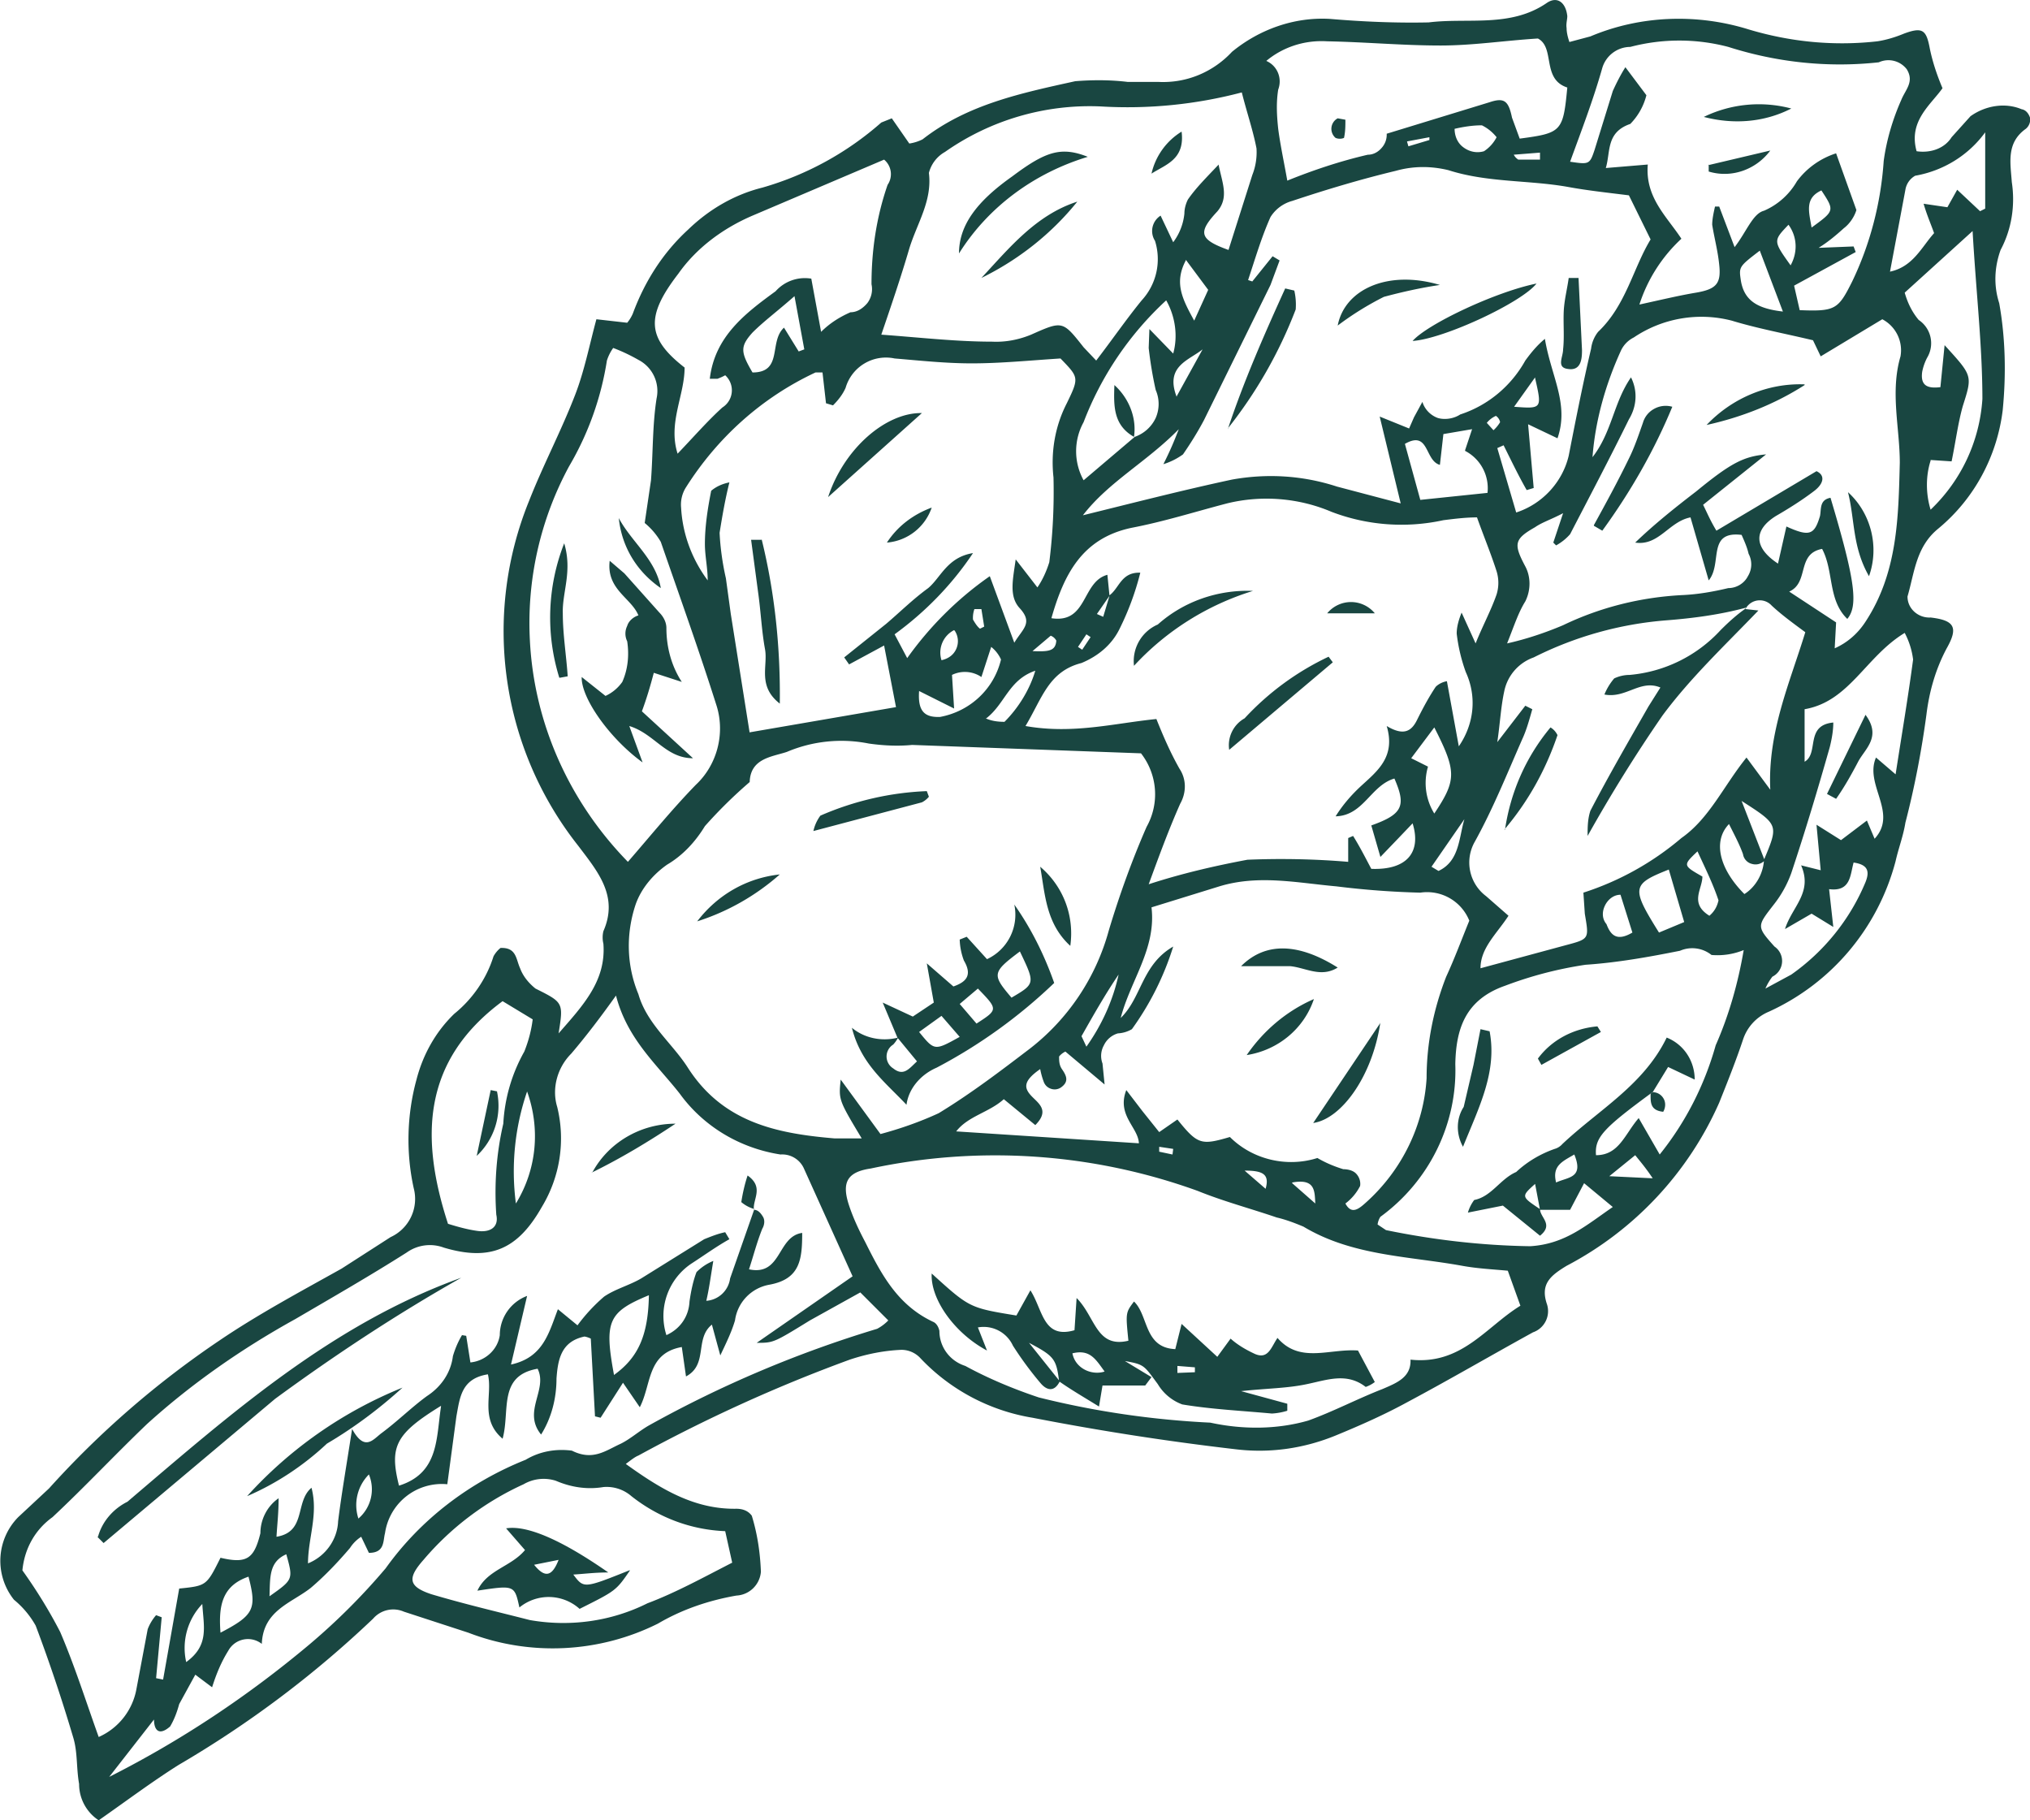 <svg xmlns="http://www.w3.org/2000/svg" width="29" height="26" viewBox="0 0 29 26"><g fill="#194641" fill-rule="nonzero"><path d="M8.94 20.91c.5.36.98.65 1.58.64.09 0 .17.03.22.1.08.26.12.53.13.8a.37.37 0 0 1-.35.34c-.4.07-.78.2-1.12.4-.84.42-1.83.47-2.71.13l-.92-.3a.38.38 0 0 0-.44.1c-.84.8-1.77 1.5-2.78 2.09-.38.24-.74.51-1.14.79a.62.62 0 0 1-.28-.52c-.04-.22-.02-.44-.08-.65-.16-.54-.34-1.08-.54-1.61a1.3 1.3 0 0 0-.31-.37.89.89 0 0 1 .06-1.18l.44-.41c.72-.8 1.54-1.51 2.43-2.11.56-.38 1.16-.7 1.75-1.03l.7-.45a.6.6 0 0 0 .33-.7c-.11-.5-.1-1.04.04-1.55.09-.35.27-.68.54-.94.26-.21.46-.5.56-.82a.4.4 0 0 1 .1-.12c.23-.01.22.16.28.29.04.11.12.21.22.29.4.2.4.2.33.64.35-.4.68-.75.64-1.28a.38.38 0 0 1 0-.18c.22-.5-.08-.85-.36-1.22a4.94 4.94 0 0 1-.7-4.93c.2-.51.46-1 .66-1.52.13-.34.2-.7.3-1.07l.44.05a.54.54 0 0 0 .08-.13c.17-.46.43-.87.79-1.2.3-.29.66-.5 1.06-.6a4.4 4.4 0 0 0 1.7-.93l.15-.06.25.36a.62.62 0 0 0 .19-.06c.64-.5 1.41-.66 2.18-.83.25-.02.5-.02.75.01h.44c.4.02.78-.14 1.05-.43.39-.32.89-.5 1.4-.47.47.04.94.06 1.41.05.56-.07 1.17.08 1.69-.28.15-.1.27 0 .29.19 0 .05-.02.11-.01.17 0 .07.02.14.04.2l.3-.08c.71-.3 1.52-.33 2.26-.1.6.18 1.22.24 1.84.17.13-.02.26-.06.38-.11.27-.1.32-.05.37.22.04.19.1.37.18.56-.17.24-.49.47-.37.9.2.03.4-.04.5-.2l.27-.3c.21-.15.49-.2.73-.1.06.01.1.06.12.12a.17.17 0 0 1-.06.16c-.28.2-.22.48-.2.76.05.33 0 .67-.16.97-.09.25-.1.51-.02.76.09.5.1 1.02.05 1.53-.08.65-.4 1.26-.92 1.69-.32.26-.34.63-.44.97 0 .18.16.31.33.3.34.04.4.14.23.44-.16.3-.25.62-.29.95-.07.52-.17 1.04-.3 1.54-.03.19-.1.37-.14.55-.25.95-.91 1.74-1.81 2.15a.65.65 0 0 0-.37.4c-.1.3-.22.6-.34.9a4.84 4.84 0 0 1-2.18 2.33c-.23.14-.38.26-.28.55a.32.32 0 0 1-.2.4c-.6.33-1.2.68-1.8 1-.33.18-.67.33-1.01.47-.46.19-.95.26-1.44.2a38.3 38.3 0 0 1-2.9-.45c-.61-.1-1.18-.4-1.61-.86a.37.37 0 0 0-.26-.11c-.25.01-.5.06-.74.14-1.04.38-2.05.84-3.02 1.37-.05.02-.1.06-.18.12Zm16.27-8.62a.18.18 0 0 1-.18.05.17.17 0 0 1-.13-.14c-.05-.14-.12-.27-.2-.43-.24.25-.13.65.22 1 .16-.1.27-.29.28-.49.21-.5.21-.5-.32-.84l.33.85Zm-9-6.05a.52.52 0 0 0 .3-.27.5.5 0 0 0 0-.4 5.6 5.6 0 0 1-.1-.6l.01-.27.34.35c.07-.25.03-.53-.1-.76a4.6 4.6 0 0 0-1.18 1.74.86.86 0 0 0 0 .83l.73-.62ZM22 17.28l-.07-.37c-.2.18-.2.18.07.36 0 .12.2.22 0 .38l-.53-.43-.5.1a.56.56 0 0 1 .09-.18c.25-.05.37-.3.6-.4.16-.15.35-.26.55-.33a.23.23 0 0 0 .11-.07c.52-.49 1.16-.84 1.49-1.52.25.1.4.34.4.6l-.38-.18-.22.36-.03.02c-.68.5-.8.63-.78.88.33 0 .41-.3.61-.53l.3.52c.37-.46.64-.99.8-1.56.19-.43.32-.89.4-1.36a.99.99 0 0 1-.46.07.44.44 0 0 0-.45-.06c-.45.09-.9.17-1.35.2-.4.06-.78.16-1.15.3-.57.2-.7.62-.71 1.12.03.85-.37 1.67-1.07 2.18a.26.26 0 0 0-.04.11l.12.08c.68.14 1.37.22 2.06.23.5-.03.8-.3 1.18-.56l-.41-.34-.2.38H22Zm2.94-8.6c-.37.1-.75.15-1.13.18a5.1 5.1 0 0 0-1.9.53.65.65 0 0 0-.42.48c-.05.23-.06.46-.1.73l.4-.52.1.05c-.04.14-.08.29-.14.42-.22.5-.42 1-.68 1.47a.6.6 0 0 0 .16.78l.32.28c-.17.26-.4.46-.4.75l1.22-.33c.34-.09.33-.09.27-.45l-.02-.3a4.1 4.1 0 0 0 1.4-.78c.4-.28.6-.74.93-1.15l.34.46c-.04-.82.28-1.53.5-2.25-.19-.14-.34-.25-.48-.38a.23.23 0 0 0-.37.04Zm-9.1-.17c.15-.1.17-.34.45-.33-.07.28-.17.55-.3.81-.11.22-.3.38-.54.48-.47.12-.56.5-.8.9.68.12 1.27-.04 1.87-.1.1.25.2.48.33.71.1.15.1.34.01.5-.16.36-.3.74-.45 1.15.46-.15.93-.26 1.41-.35.48-.02.97-.01 1.44.03v-.34l.07-.03c.1.16.18.32.26.47.5.02.72-.23.59-.65l-.21.22-.25.26-.13-.45c.45-.16.5-.28.33-.67-.34.1-.44.53-.84.54.1-.16.22-.3.36-.43.24-.22.5-.42.37-.86.25.15.36.07.44-.1.08-.16.16-.31.26-.46.04-.04.1-.07.16-.08l.17.93c.22-.32.26-.71.1-1.06a2.43 2.43 0 0 1-.13-.55c0-.1.03-.2.07-.3l.2.44c.1-.25.22-.47.3-.7a.56.56 0 0 0 0-.33c-.08-.25-.18-.49-.28-.77-.16 0-.32.02-.48.04a2.8 2.8 0 0 1-1.6-.12c-.47-.2-1-.24-1.49-.12-.46.12-.9.26-1.37.35-.7.15-.96.66-1.14 1.29.52.08.43-.52.8-.62l.03.3-.18.26.09.04.09-.3Zm-5.07 8.77c.06 0 .1.05.13.1s.02.12-.01.17c-.08.2-.13.4-.19.58.47.1.4-.47.76-.52 0 .38-.03.66-.47.74a.6.6 0 0 0-.49.51c-.05.17-.13.33-.21.5l-.12-.44c-.25.2-.05.57-.37.74l-.06-.42c-.5.09-.43.53-.6.86l-.24-.35-.32.5-.08-.02-.06-1.11a.33.33 0 0 0-.09-.03c-.33.07-.38.32-.4.6 0 .28-.07.56-.22.8-.27-.33.1-.64-.05-.94-.57.1-.39.6-.5 1-.33-.28-.14-.63-.21-.92-.38.06-.4.33-.45.6l-.13.97a.82.82 0 0 0-.89.7c-.03.11 0 .28-.23.28l-.11-.23a.53.53 0 0 0-.16.16c-.17.2-.36.4-.56.57-.28.22-.68.32-.7.8a.32.32 0 0 0-.48.1c-.1.16-.17.33-.23.52l-.24-.18-.23.42c-.03.11-.07.22-.13.32-.16.14-.23.05-.23-.1l-.64.82c1.03-.52 1.99-1.16 2.87-1.9.39-.33.75-.69 1.08-1.08.5-.7 1.2-1.23 2-1.55.2-.12.43-.16.66-.13.3.15.48 0 .7-.1.14-.07.26-.18.4-.26a16.48 16.48 0 0 1 3.26-1.38.64.64 0 0 0 .16-.12l-.4-.4-.72.4c-.52.32-.52.32-.76.32l1.37-.95-.7-1.55a.34.34 0 0 0-.33-.19c-.58-.09-1.1-.4-1.44-.87-.33-.42-.75-.78-.91-1.4-.2.28-.41.56-.64.83-.2.2-.28.5-.2.76.12.49.04 1-.22 1.43-.34.6-.73.78-1.4.58a.57.57 0 0 0-.53.07c-.52.33-1.06.64-1.59.95-.76.42-1.48.92-2.12 1.5-.46.44-.89.9-1.35 1.33-.25.18-.4.45-.43.76.2.28.38.57.54.88.21.49.37 1 .55 1.5a.93.93 0 0 0 .54-.69l.16-.85a.67.67 0 0 1 .12-.2l.08.03-.08.87.1.02.23-1.3c.39-.04.39-.04.59-.44.38.09.48.01.57-.35 0-.2.1-.39.26-.5 0 .22-.02.37-.03.55.43-.07.26-.5.5-.7.1.38-.05.72-.05 1.08.25-.1.42-.34.43-.6.05-.4.12-.8.2-1.32.18.33.3.15.42.06.23-.17.43-.37.65-.53.2-.13.34-.33.37-.57.03-.1.07-.2.13-.3l.06.01.06.38c.21-.02.39-.18.42-.39a.6.6 0 0 1 .39-.56l-.23.98c.46-.1.54-.45.67-.79l.28.23c.11-.15.24-.29.38-.41.16-.11.36-.16.53-.26l.9-.56c.1-.04.2-.08.3-.1l.06.1c-.18.1-.36.23-.53.34a.9.9 0 0 0-.37 1.03c.2-.09.32-.27.33-.48.02-.14.05-.29.1-.42a.72.72 0 0 1 .24-.16c-.04.24-.06.4-.1.57a.37.37 0 0 0 .34-.32l.35-1-.01.02Zm1.8-1.08c.3-.08.58-.18.84-.3.46-.28.88-.6 1.3-.92a3.2 3.2 0 0 0 1.13-1.69c.15-.5.33-1 .54-1.48a.95.95 0 0 0-.08-1.05l-3.27-.12c-.2.02-.41.01-.62-.02a2 2 0 0 0-1.17.12c-.21.07-.52.09-.53.43a6.7 6.7 0 0 0-.64.63c-.14.23-.32.42-.54.55-.2.14-.37.34-.45.57-.14.42-.13.87.04 1.28.12.42.48.7.7 1.04.5.79 1.27.95 2.1 1.02h.39c-.33-.55-.33-.55-.3-.84l.57.78Zm8.97 1.95c-.21-.02-.43-.03-.65-.07-.77-.14-1.57-.14-2.27-.56-.12-.05-.25-.1-.38-.13-.38-.13-.76-.23-1.13-.38a8.5 8.5 0 0 0-4.67-.32c-.34.05-.42.2-.31.53.06.18.14.35.23.52.23.46.46.9.97 1.14.05.02.08.08.09.13 0 .23.15.43.37.5.33.18.69.33 1.05.45.8.2 1.62.32 2.45.36.46.1.95.1 1.4-.03.36-.13.7-.31 1.06-.45.21-.09.41-.17.4-.42.73.08 1.08-.47 1.57-.77l-.18-.5ZM18.18 3.66l.1.06-.13.35L17.2 6c-.09.17-.19.33-.3.49a.96.96 0 0 1-.28.14c.1-.2.15-.32.22-.5-.46.47-1 .75-1.37 1.23.73-.18 1.43-.36 2.13-.51.5-.09 1.01-.06 1.5.1l.91.24-.3-1.24.42.17.07-.16.12-.22c.03.1.11.19.22.23.1.03.23.01.32-.05.4-.13.73-.41.93-.77.08-.11.17-.22.28-.31.09.54.35.93.18 1.42l-.42-.2.08.91-.1.03c-.12-.21-.22-.42-.33-.64l-.09.04.27.92c.37-.12.66-.43.75-.81.1-.51.2-1.02.32-1.53a.48.48 0 0 1 .1-.24c.4-.38.5-.91.75-1.32l-.31-.63c-.32-.04-.6-.07-.87-.12-.56-.1-1.15-.06-1.71-.24-.25-.06-.5-.06-.75.01-.5.12-1 .27-1.48.43a.53.53 0 0 0-.31.23c-.13.29-.22.6-.32.9l.06.02.29-.36Zm-7.47 6.8 2.09-.36-.17-.88-.5.27-.07-.1.6-.48c.2-.17.38-.35.6-.51.18-.15.27-.44.64-.5-.3.45-.68.84-1.12 1.16l.18.34c.32-.45.72-.85 1.18-1.17l.35.95c.12-.2.27-.28.08-.49-.16-.17-.1-.41-.06-.7l.31.4c.07-.1.13-.23.17-.36.05-.4.07-.8.06-1.21-.04-.36.02-.73.19-1.06.18-.37.17-.37-.09-.64-.46.03-.86.07-1.27.07-.37 0-.74-.04-1.1-.07a.6.6 0 0 0-.7.42c-.04.09-.1.17-.18.25l-.1-.03-.05-.44h-.1c-.77.36-1.4.93-1.85 1.64a.46.46 0 0 0-.07.29c.02.37.15.73.38 1.04 0-.18-.04-.35-.04-.52 0-.25.04-.51.09-.76.07-.06.16-.1.26-.12-.06.24-.1.47-.14.72.01.21.04.43.09.65l.07.51.27 1.7Zm5.74 2.5c.07.59-.3 1.04-.44 1.58.3-.29.3-.76.75-1.02-.13.42-.33.82-.59 1.18a.44.44 0 0 1-.2.06.32.32 0 0 0-.2.17.31.31 0 0 0-.02.26l.03.3-.56-.47a.26.26 0 0 0-.09.07c0 .06 0 .12.04.18.07.1.1.18-.01.26a.16.16 0 0 1-.15.02.16.16 0 0 1-.1-.1 1.07 1.07 0 0 1-.05-.18c-.26.18-.23.28-.11.4.1.1.24.2.04.4l-.45-.37c-.21.19-.51.24-.68.46l2.61.17c-.01-.23-.32-.4-.18-.76l.23.3.24.3.26-.18c.29.36.34.37.75.25.32.32.81.44 1.25.3.12.07.24.12.37.16.07 0 .14.02.18.06.05.05.07.12.06.18a.72.72 0 0 1-.21.25c.09.17.2.07.3-.02.51-.46.82-1.1.86-1.77 0-.5.1-.99.28-1.45.12-.26.22-.53.33-.8a.65.65 0 0 0-.7-.4c-.4-.01-.8-.04-1.2-.09-.56-.05-1.11-.17-1.67 0l-.97.3Zm10.44-8.4-.88.53-.11-.23c-.42-.1-.8-.17-1.16-.28a1.73 1.73 0 0 0-1.4.24.4.4 0 0 0-.18.18c-.22.48-.37 1-.41 1.53.28-.36.3-.78.55-1.14.1.2.08.42-.03.6-.27.55-.56 1.1-.84 1.64a.73.73 0 0 1-.2.16l-.04-.04.14-.42c-.17.09-.3.13-.4.2-.3.17-.31.24-.14.56.08.15.08.34 0 .5-.1.16-.16.35-.26.6.27-.06.54-.15.8-.26.54-.26 1.12-.4 1.7-.43.23-.01.45-.05.66-.1.12 0 .23-.07.28-.17a.32.32 0 0 0 .01-.32c-.02-.09-.06-.18-.1-.27-.5-.06-.27.41-.47.65l-.26-.9c-.31.06-.45.41-.79.36.27-.26.57-.5.87-.73.5-.41.68-.5 1-.53l-.9.72c.06.12.1.22.19.37l1.43-.85c.13.06.1.18-.03.28-.17.13-.36.25-.55.36-.32.2-.32.45.03.68l.12-.53c.33.15.4.12.48-.15.02-.1-.01-.23.15-.26.35 1.17.4 1.54.24 1.73-.28-.27-.19-.68-.36-1-.37.07-.18.48-.47.61l.67.44-.02.37c.18-.08.33-.21.44-.38.46-.7.47-1.49.49-2.27 0-.5-.14-1.01.01-1.52a.5.5 0 0 0-.26-.53Zm-9.48-2.2c.05.25.15.46-.02.66-.28.3-.26.4.16.55l.34-1.07a.88.88 0 0 0 .06-.38c-.05-.26-.14-.52-.21-.8a6.4 6.4 0 0 1-2.02.2 3.6 3.6 0 0 0-2.22.65.48.48 0 0 0-.23.3c.05.4-.17.72-.28 1.08-.12.41-.26.82-.4 1.23.55.04 1.07.1 1.58.1.2.01.39-.03.56-.1.45-.2.45-.2.75.18l.18.19c.23-.3.43-.59.65-.86a.87.87 0 0 0 .19-.85.26.26 0 0 1 .08-.36l.18.38a.82.82 0 0 0 .16-.41c0-.07.02-.14.05-.2.11-.16.25-.3.44-.5ZM8.76 4.97a.64.64 0 0 0-.09.18 4.28 4.28 0 0 1-.54 1.51 4.7 4.7 0 0 0-.56 2.49c.06 1.18.56 2.3 1.4 3.16.33-.38.63-.75.97-1.1.3-.28.42-.72.3-1.12-.25-.79-.53-1.57-.8-2.35a1 1 0 0 0-.23-.27l.09-.61c.03-.4.02-.79.08-1.17a.5.5 0 0 0-.26-.55 2.49 2.49 0 0 0-.36-.17Zm14.66-.62c.32-.07.57-.13.81-.17.29-.05.36-.13.33-.4-.02-.2-.07-.38-.1-.57 0-.08.02-.17.04-.26h.06l.22.58c.17-.22.26-.48.42-.52a1 1 0 0 0 .47-.42c.14-.19.34-.33.56-.4l.29.81c-.03.1-.1.2-.18.26-.11.1-.23.2-.36.28l.5-.02.03.08-.88.48.08.35c.51.02.55-.01.75-.41.26-.54.41-1.13.45-1.72.04-.3.13-.6.25-.87.06-.15.19-.26.08-.44a.33.33 0 0 0-.4-.1c-.73.08-1.46 0-2.15-.22a2.75 2.75 0 0 0-1.4 0 .42.42 0 0 0-.4.3c-.13.46-.3.9-.46 1.34.27.04.28.04.35-.17l.26-.84c.05-.11.11-.23.18-.34l.3.4a.9.9 0 0 1-.23.41c-.35.12-.28.4-.35.63l.6-.05c-.04.47.27.74.48 1.06a2.2 2.2 0 0 0-.6.94ZM12.63 2.28l-1.88.8c-.42.18-.8.46-1.06.83-.47.61-.45.92.09 1.34 0 .4-.24.79-.1 1.23.23-.24.43-.47.64-.66a.29.29 0 0 0 .04-.46.74.74 0 0 1-.11.05h-.11c.07-.6.5-.93.94-1.25a.56.56 0 0 1 .51-.18l.14.76c.12-.12.26-.21.42-.28.1 0 .18-.06.24-.13a.33.33 0 0 0 .06-.27c0-.48.07-.96.23-1.42a.27.27 0 0 0-.05-.36Zm5.76.3c.37-.15.76-.28 1.15-.37.08 0 .15-.04.2-.1a.28.28 0 0 0 .07-.2l1.47-.45c.21-.07.27-.02.32.22l.11.3c.6-.08.62-.1.68-.73-.37-.12-.17-.57-.42-.7-.48.03-.93.1-1.39.1-.54 0-1.08-.05-1.62-.06-.32-.02-.63.08-.87.28.16.07.23.25.17.41-.03.19-.02.37 0 .56.03.23.08.46.13.74Zm-8.03 19.29c-.5-.02-.96-.2-1.34-.5a.54.54 0 0 0-.4-.13c-.24.04-.47 0-.68-.09a.57.57 0 0 0-.46.05c-.55.25-1.04.62-1.43 1.08-.23.26-.22.38.11.49.47.14.94.25 1.41.37.57.1 1.16.02 1.68-.24.4-.15.8-.37 1.21-.58l-.1-.45Zm15.77-9.17.06.54-.31-.19-.38.22c.1-.32.4-.52.23-.91l.28.07-.06-.65.35.22.37-.28.11.26c.34-.37-.15-.77.02-1.16l.28.24c.09-.58.18-1.11.25-1.64a1.1 1.1 0 0 0-.12-.38c-.56.34-.79.98-1.43 1.09v.75c.21-.12 0-.52.41-.56 0 .11-.02.23-.05.35-.17.6-.35 1.2-.55 1.8a1.6 1.6 0 0 1-.25.45c-.24.31-.25.31.01.6a.25.25 0 0 1-.03.43.78.78 0 0 0-.1.17l.37-.2c.47-.33.84-.79 1.06-1.32.06-.15.04-.25-.17-.28-.05.18-.04.42-.35.38ZM6.4 17.48c.13.04.27.08.41.1.19.03.32-.05.28-.23-.03-.43 0-.87.1-1.3.02-.36.12-.71.3-1.03.06-.15.1-.3.12-.46l-.43-.26c-1.15.85-1.18 1.95-.78 3.18Zm21.18-10.9c-.07.22-.07.47 0 .7.44-.42.7-.98.74-1.58 0-.76-.09-1.52-.14-2.4l-.97.88c.04.14.1.27.2.39a.4.4 0 0 1 .12.54.75.75 0 0 0-.07.2c-.03.21.09.24.26.22l.06-.6c.4.44.4.43.26.87-.07.25-.1.5-.16.79l-.3-.02Zm.7-3.56.08-.04V1.89c-.24.33-.6.55-1 .62a.28.28 0 0 0-.14.2L27 3.88c.33-.07.45-.35.63-.55-.05-.14-.1-.25-.15-.42l.34.05.14-.25.33.31Zm-7.35 3.41.1-.3-.41.07-.05.44c-.22-.06-.15-.5-.5-.3l.22.8.96-.1a.6.6 0 0 0-.32-.6ZM11.2 4.68l.21.34.08-.03-.14-.76c-.25.22-.44.36-.6.52-.18.2-.17.28 0 .57.44 0 .23-.44.45-.64Zm-4.9 15.4c-.65.4-.74.58-.6 1.14.57-.18.53-.67.6-1.13Zm7.86-10.84-.14.43a.42.42 0 0 0-.42-.03l.03.48-.5-.25c-.02.28.07.38.3.37.43-.08.77-.4.87-.82a.48.48 0 0 0-.14-.18Zm-5.39 10.4c.35-.25.49-.57.5-1.14-.58.24-.64.37-.5 1.13Zm14.93-6.32.36-.15-.22-.75c-.53.21-.54.26-.14.9Zm-3.21-1.7c.32-.48.32-.6 0-1.23l-.33.44.24.12a.83.83 0 0 0 .09.67ZM7.53 15.59a3.52 3.52 0 0 0-.16 1.6c.3-.49.35-1.07.16-1.6ZM25.47 4.45l-.33-.87c-.3.23-.3.23-.27.43.05.3.26.4.6.44ZM3.15 23.32c.48-.25.52-.34.4-.8-.38.13-.43.42-.4.8ZM20.78 1.84c0 .1.04.2.12.26.09.07.2.09.3.06a.53.53 0 0 0 .18-.2.62.62 0 0 0-.21-.17c-.13 0-.26.02-.39.05Zm-6.7 8.42c.09.04.18.05.27.05.2-.2.36-.46.44-.73-.38.13-.43.47-.7.68Zm10.24 2.26c0 .18-.19.38.1.56.07-.06.11-.13.13-.22-.08-.24-.19-.46-.3-.7-.21.2-.21.2.07.36Zm-7.38-8.8c-.17.32-.05.55.12.86l.2-.44-.32-.43Zm6.21 9.06c-.1 0-.18.07-.22.15-.05.1-.04.2.02.27.06.16.15.25.37.12l-.17-.54ZM2.66 23.74c.33-.24.25-.5.23-.83a.91.91 0 0 0-.23.83Zm12.86-8.79c.22-.31.38-.66.46-1.03-.19.28-.36.58-.53.88l.07.15ZM3.85 22.8c.34-.24.34-.24.24-.6-.25.11-.23.33-.24.6Zm16.6-10.42.1.06c.3-.14.29-.47.37-.74l-.47.68Zm5.1-9.17c-.22.23-.22.23.03.58.1-.18.1-.4-.03-.58Zm.33.04c.33-.24.33-.24.14-.53-.24.11-.18.3-.14.53Zm-2.89 13.55.62.03c-.1-.15-.17-.23-.25-.33l-.37.3ZM5.27 21.06a.62.62 0 0 0-.15.63.55.55 0 0 0 .15-.63Zm11.54-15.4.37-.67c-.2.16-.54.24-.37.68Zm5.68 10.83c-.17.1-.32.16-.26.4.17-.08.4-.06.26-.4Zm-.56-11.1-.3.42c.4.03.4.03.3-.41ZM13.63 9a.36.36 0 0 0-.18.43c.09-.02.17-.07.21-.16a.27.27 0 0 0-.02-.26Zm4.83 7.9.33.29c-.01-.18 0-.36-.33-.3Zm-3.71-7.6c.23.01.33 0 .34-.15a.15.15 0 0 0-.08-.07l-.26.22Zm6.87-7.1c.02.04.04.06.07.08H22v-.1l-.38.03Zm-3.54 14.78c.06-.21-.04-.26-.3-.26l.3.26ZM14.02 8.7h-.1a.37.37 0 0 0-.02.15c.03.05.06.1.1.13l.06-.03-.04-.25Zm6.08-6.68.02.07.3-.09v-.04l-.32.06Zm1.23 4.13a.5.5 0 0 0 .1-.12.14.14 0 0 0-.06-.09.35.35 0 0 0-.13.1l.1.11ZM15.58 9.1l-.06-.04-.12.18.06.04.12-.18Zm1.17 7.39.01-.08-.2-.03v.07l.19.04Z"></path><path d="M1.4 21.95c.06-.22.22-.4.42-.5 1.47-1.25 2.91-2.53 4.77-3.2-.92.52-1.8 1.1-2.66 1.73l-2.45 2.06-.09-.09ZM3.53 21.37a6.05 6.05 0 0 1 2.22-1.55c-.33.3-.69.57-1.08.8-.33.31-.72.57-1.14.75ZM8.46 16.75c.23-.43.69-.7 1.19-.7-.39.26-.79.5-1.2.7ZM10.78 17.27a.49.49 0 0 1-.19-.1c.02-.13.05-.26.09-.38.24.17.07.34.09.49v-.01ZM12.82 14.82l-.21-.5.43.2.3-.2-.1-.56.38.33c.17-.06.28-.15.15-.37a.93.93 0 0 1-.06-.3l.1-.04.29.32a.7.7 0 0 0 .39-.78c.24.34.43.72.57 1.12-.5.48-1.07.89-1.68 1.21-.23.1-.4.3-.43.53-.3-.32-.65-.58-.78-1.1.18.15.43.2.66.14a.45.45 0 0 1-.07.1.2.2 0 0 0 0 .34c.15.12.23 0 .34-.1l-.28-.34Zm1.75-1.23c-.4.3-.4.33-.12.66.34-.2.34-.2.12-.66Zm-.62 1.03c.31-.2.31-.2.02-.5l-.26.22.24.28Zm-.24.19-.26-.3-.32.23c.22.27.22.27.58.07ZM13.27 11.38a.31.31 0 0 1-.1.08l-1.55.41a.57.57 0 0 1 .1-.22c.48-.21 1-.33 1.52-.35l.03.08ZM14.86 12.38c.33.28.49.7.43 1.13-.35-.32-.36-.74-.43-1.13ZM11.14 12.49c-.34.3-.74.53-1.18.67.29-.38.71-.62 1.18-.67ZM16.2 9.51a.57.57 0 0 1 .34-.59c.37-.33.86-.5 1.36-.48-.65.2-1.24.57-1.7 1.07ZM19.04 9.46l-1.48 1.25a.44.44 0 0 1 .22-.45 3.9 3.9 0 0 1 1.2-.88l.06.08ZM19.64 8.76h-.68a.44.44 0 0 1 .68 0ZM15.14 19.73c-.08.16-.19.13-.28.02a4.88 4.88 0 0 1-.39-.53.46.46 0 0 0-.5-.26l.13.33c-.47-.25-.81-.74-.79-1.1.54.49.54.49 1.21.6l.2-.36c.18.28.18.7.63.57l.03-.46c.27.27.28.72.74.61-.04-.4-.04-.4.08-.56.21.2.14.66.59.68l.09-.36.51.47.19-.26c.1.09.22.16.35.22.19.08.23-.1.32-.23.32.37.74.15 1.15.18l.24.45a.46.46 0 0 1-.13.07c-.27-.21-.55-.1-.84-.04-.28.06-.57.06-.94.1l.66.18v.1a.9.9 0 0 1-.22.04c-.43-.04-.86-.06-1.28-.13a.68.68 0 0 1-.35-.29c-.2-.27-.19-.28-.47-.33l.38.23-.09.12h-.61l-.05.3c-.21-.13-.4-.24-.57-.36-.04-.32-.07-.36-.43-.55l.44.55Zm.64-.14c-.13-.18-.21-.32-.46-.26.02.1.08.18.17.23.09.05.2.06.29.03Zm1.04-.08v.1l.25-.01v-.07l-.25-.02ZM17.54 6.13c.23-.69.52-1.35.82-2.01l.13.03a.9.9 0 0 1 .02.27 6.42 6.42 0 0 1-.97 1.7ZM20.18 4.87c.21-.24 1.18-.7 1.77-.82-.21.27-1.32.79-1.77.82ZM22.55 3.96 22.6 5c0 .12-.01.3-.2.27-.17-.02-.07-.17-.07-.28.02-.18 0-.38.01-.56.01-.16.05-.31.07-.46h.14ZM20.57 4.07c-.27.04-.54.1-.8.17a4.3 4.3 0 0 0-.66.41c.1-.52.72-.8 1.46-.58ZM10.88 7.7c.19.77.27 1.56.26 2.35-.32-.25-.17-.53-.21-.77-.05-.27-.06-.54-.1-.82l-.1-.75h.15ZM11.83 7.1c.23-.7.83-1.21 1.34-1.2l-1.34 1.2ZM12.67 7.75c.15-.23.37-.4.64-.5a.74.74 0 0 1-.64.5ZM19.72 14.6c-.11.76-.55 1.38-.96 1.44l.96-1.43ZM17.73 13.8c.36-.36.84-.32 1.38.02-.24.15-.46 0-.68-.02h-.7ZM17.81 15.07c.24-.35.57-.63.96-.8-.14.42-.51.73-.96.8ZM22.77 7.5c.17-.31.34-.62.5-.95.08-.16.14-.34.2-.51a.33.33 0 0 1 .16-.2.34.34 0 0 1 .26-.03c-.26.63-.6 1.22-1 1.77l-.12-.07ZM25.78 5.5c-.42.27-.9.46-1.4.57.36-.38.87-.6 1.4-.58ZM26.7 8.23c-.24-.42-.2-.8-.3-1.2.33.3.45.78.3 1.2ZM24.94 8.7l.18.02c-.48.5-.97.96-1.37 1.5-.38.55-.74 1.13-1.07 1.72 0-.12 0-.24.04-.36.26-.5.55-1 .83-1.49l.17-.27c-.29-.12-.49.16-.8.1a.85.85 0 0 1 .14-.23.52.52 0 0 1 .22-.05 2 2 0 0 0 1.3-.64c.11-.11.23-.22.36-.31ZM21.5 11.85c.08-.54.3-1.04.65-1.46.05.03.08.07.1.11-.17.5-.42.95-.76 1.35ZM15.54 2.24c-.76.23-1.42.71-1.84 1.38 0-.4.25-.74.76-1.1.48-.36.7-.43 1.08-.28ZM14.02 3.97c.4-.43.78-.9 1.37-1.09-.37.46-.84.83-1.37 1.09ZM16.45 2.48a.95.95 0 0 1 .43-.6c.05.4-.23.47-.43.6ZM21.28 14.73c.11.58-.15 1.08-.38 1.65-.1-.18-.1-.4.01-.57l.14-.6.1-.51.13.03ZM21.97 15.12c.2-.27.51-.43.85-.46l.05.08-.85.47-.05-.09ZM23.61 15.6c.07 0 .13.04.16.1.03.06.02.13-.01.18-.19-.02-.18-.14-.18-.26l.03-.02ZM9.18 10.89c-.47-.34-.88-.92-.87-1.22l.34.27a.6.6 0 0 0 .24-.2c.08-.18.1-.38.07-.58a.25.25 0 0 1 0-.22c.02-.07.09-.13.16-.15-.1-.25-.46-.37-.41-.78l.21.18.5.56c.06.06.1.14.1.22 0 .27.07.54.22.77l-.4-.13c-.05.19-.1.36-.17.55l.73.67c-.39 0-.55-.35-.91-.46l.19.52ZM7.99 9.68a2.9 2.9 0 0 1 .07-1.92c.12.4-.03.7-.02 1 0 .3.05.6.07.9L8 9.68ZM8.84 7.4c.18.34.53.59.6 1-.35-.24-.56-.6-.6-1ZM24.34 1.67a1.8 1.8 0 0 1 1.25-.12c-.39.2-.83.23-1.25.12ZM24.4 2.36l.89-.21c-.2.27-.55.4-.88.3v-.1ZM19.22 1.7c0 .1 0 .18-.02.27a.16.16 0 0 1-.12 0 .17.17 0 0 1 .03-.28l.11.02ZM9 22.43c-.2.29-.2.29-.72.55a.66.66 0 0 0-.86-.02c-.07-.32-.07-.32-.6-.24.14-.3.48-.34.68-.58l-.27-.31c.3-.05.8.17 1.46.63-.19 0-.34.02-.5.03.15.2.15.2.8-.06Zm-1.37-.08c.16.2.26.16.35-.07l-.35.07ZM26.1 11.34l.55-1.13c.23.31 0 .48-.1.66-.1.19-.2.37-.32.54l-.13-.07ZM7.1 15.59a.98.98 0 0 1-.29.92l.2-.94.1.02ZM16.2 6.24c-.3-.17-.29-.45-.28-.74.21.19.32.47.28.74Z"></path></g></svg>